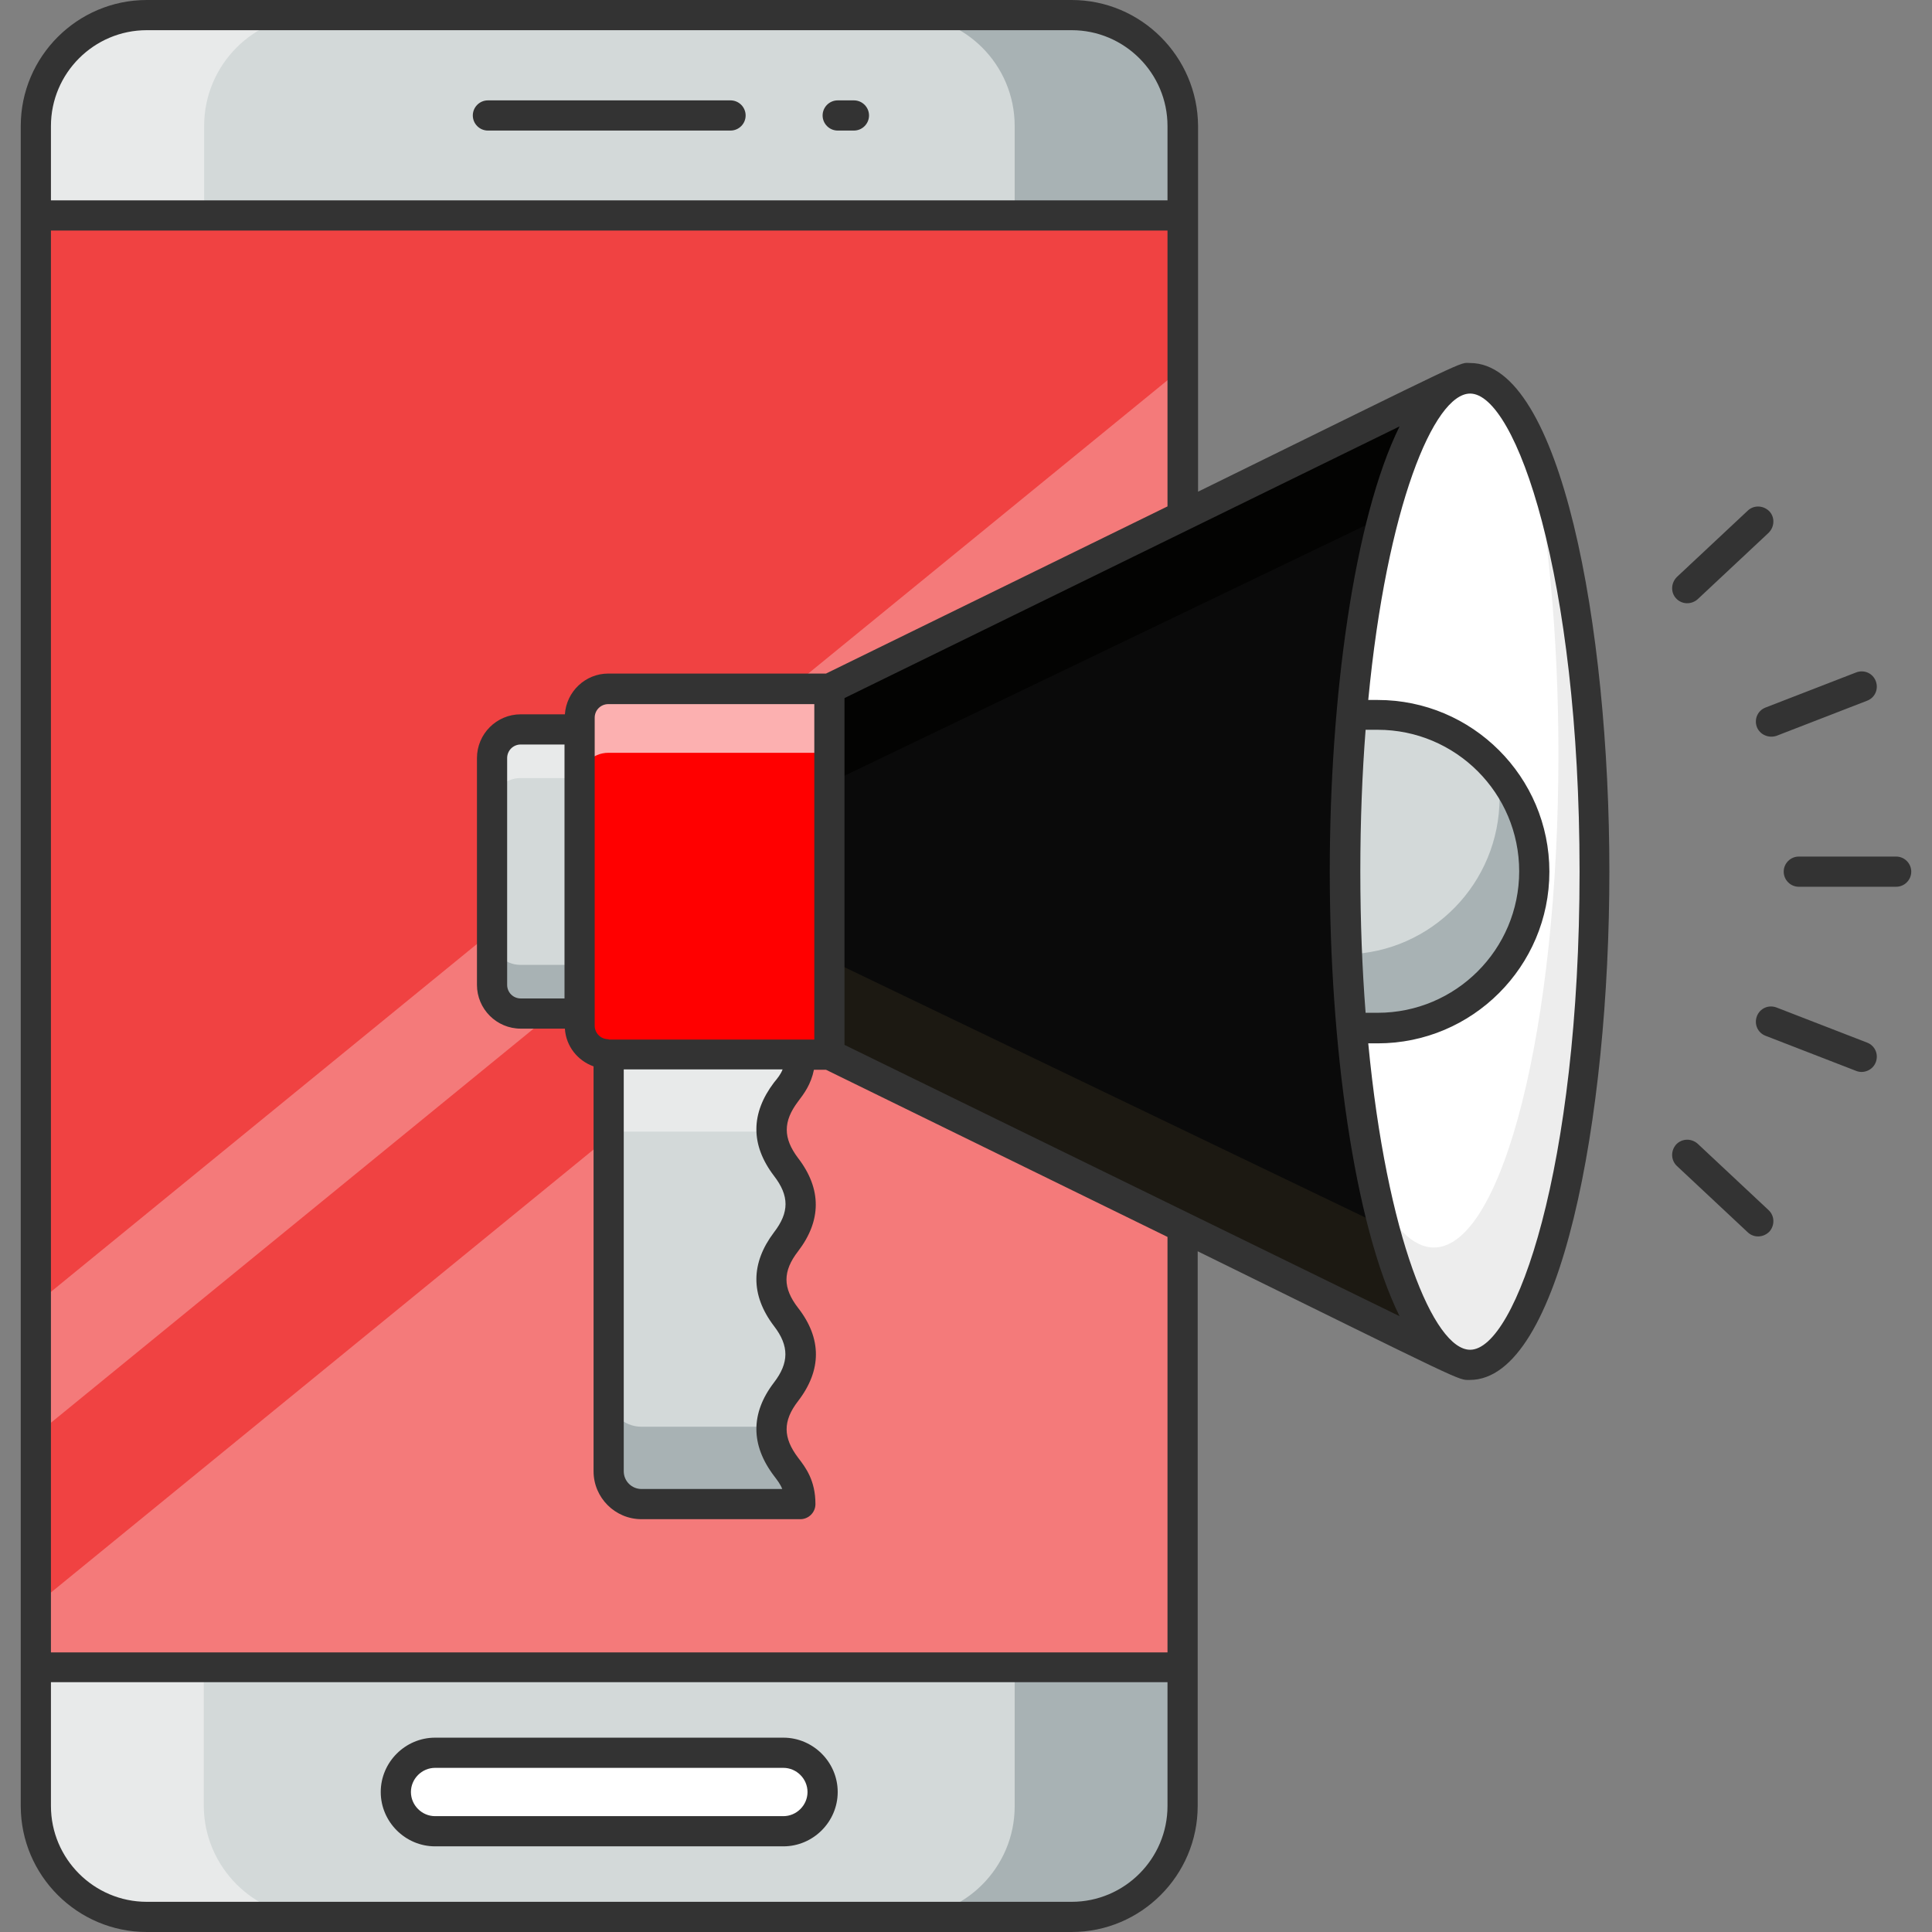 <svg xmlns="http://www.w3.org/2000/svg" xmlns:xlink="http://www.w3.org/1999/xlink" width="68px" height="68px" viewBox="0 0 512 512" id="Layer_1" xml:space="preserve" fill="#000000"><rect x="0" y="0" width="512" height="512" fill="#808080" stroke="none"/><g id="SVGRepo_bgCarrier" stroke-width="0"></g><g id="SVGRepo_tracerCarrier" stroke-linecap="round" stroke-linejoin="round"></g><g id="SVGRepo_iconCarrier"> <style type="text/css"> .st0{fill:#f04242;} .st1{opacity:0.3;} .st2{fill:#FFFFFF;} .st3{fill:#D3D9D9;} .st4{fill:#E8EAEA;} .st5{fill:#A8B2B4;} .st6{fill:#333333;} .st7{fill:#ff0000;} .st8{fill:#ff0000;} .st9{fill:#FCB0B0;} .st10{fill:#0a0a0a;} .st11{fill:#1c1912;} .st12{fill:#030302;} .st13{fill:#EDEDED;} </style> <g> <g> <g> <g> <g> <g> <path class="st0" d="M313.4,33.4v445.2c0,16.2-13.2,29.4-29.4,29.4H38.9c-16.2,0-29.4-13.2-29.4-29.4V33.4 C9.5,17.2,22.6,4,38.9,4H284C300.2,4,313.4,17.2,313.4,33.4z"></path> </g> <g> <rect class="st0" height="384.7" width="303.9" x="9.5" y="57.1"></rect> </g> <g class="st1"> <polygon class="st2" points="313.4,97.5 313.4,132.2 9.5,380.3 9.5,345.6 "></polygon> </g> <g class="st1"> <path class="st2" d="M313.4,177.2v301.4c0,16.2-13.2,29.4-29.4,29.4H38.9c-16.2,0-29.4-13.2-29.4-29.4v-53.3L313.4,177.2z"></path> </g> <g> <path class="st3" d="M313.4,57.1V33.4C313.4,17.2,300.2,4,284,4H38.9C22.6,4,9.5,17.2,9.5,33.4v23.7H313.4z"></path> </g> <g> <path class="st3" d="M9.5,441.8l0,36.8c0,16.2,13.2,29.4,29.4,29.4l245.1,0c16.2,0,29.4-13.2,29.4-29.4v-36.8L9.5,441.8z"></path> </g> <g> <path class="st4" d="M83.4,4C67.3,4,54.1,17.1,54.1,33.4v23.7H9.5V33.4C9.5,17.1,22.6,4,38.9,4H83.4z"></path> </g> <g> <path class="st4" d="M83.4,508H38.9c-16.3,0-29.4-13.2-29.4-29.4v-36.9h44.5v36.9C54.1,494.8,67.3,508,83.4,508z"></path> </g> <g> <path class="st5" d="M313.4,33.4v23.7h-44.5V33.4c0-16.3-13.2-29.4-29.4-29.4H284C300.3,4,313.4,17.1,313.4,33.4z"></path> </g> <g> <path class="st5" d="M313.4,441.8v36.9c0,16.2-13.1,29.4-29.4,29.4h-44.5c16.2,0,29.4-13.2,29.4-29.4v-36.9H313.4z"></path> </g> </g> </g> </g> <g> <path class="st6" d="M193.6,34.6h-64.3c-2.2,0-4-1.8-4-4s1.8-4,4-4h64.3c2.2,0,4,1.8,4,4S195.8,34.6,193.6,34.6z"></path> </g> <g> <path class="st6" d="M226.3,34.6h-4.3c-2.2,0-4-1.8-4-4s1.8-4,4-4h4.3c2.2,0,4,1.8,4,4S228.5,34.6,226.3,34.6z"></path> </g> <g> <g> <path class="st2" d="M207.6,485.3h-92.3c-5.8,0-10.4-4.7-10.4-10.4c0-5.8,4.7-10.4,10.4-10.4h92.3c5.8,0,10.4,4.7,10.4,10.4 C218,480.6,213.4,485.3,207.6,485.3z"></path> <path class="st6" d="M207.6,489.3h-92.3c-7.9,0-14.4-6.5-14.4-14.4s6.5-14.4,14.4-14.4h92.3c7.9,0,14.4,6.5,14.4,14.4 S215.5,489.3,207.6,489.3z M115.3,468.5c-3.5,0-6.4,2.9-6.4,6.4c0,3.5,2.9,6.4,6.4,6.4h92.3c3.5,0,6.4-2.9,6.4-6.4 c0-3.5-2.9-6.4-6.4-6.4H115.3z"></path> </g> </g> </g> <g> <g> <g> <path class="st7" d="M219.8,182.5v96.9h-58.6c-4.2,0-7.6-3.4-7.6-7.6v-81.6c0-4.2,3.4-7.6,7.6-7.6H219.8z"></path> </g> <g> <path class="st8" d="M219.8,262.4v17h-58.6c-4.2,0-7.6-3.4-7.6-7.6v-17.1c0,4.2,3.4,7.7,7.6,7.7H219.8z"></path> </g> <g> <path class="st9" d="M219.8,182.5v17h-58.6c-4.2,0-7.6,3.4-7.6,7.6v-17c0-4.2,3.4-7.6,7.6-7.6H219.8z"></path> </g> <g> <path class="st3" d="M130.3,200.9V261c0,4.2,3.4,7.6,7.6,7.6h15.6v-75.3h-15.6C133.7,193.3,130.3,196.7,130.3,200.9z"></path> </g> <g> <path class="st4" d="M153.6,193.3v12.9h-15.7c-4.2,0-7.6,3.4-7.6,7.6v-12.9c0-4.2,3.4-7.6,7.6-7.6H153.6z"></path> </g> <g> <path class="st5" d="M153.6,255.7v12.9h-15.7c-4.2,0-7.6-3.4-7.6-7.6v-12.9c0,4.2,3.4,7.6,7.6,7.6H153.6z"></path> </g> <g> <path class="st10" d="M356.5,231c0,63.8,11.5,116.9,26.8,128.4l-163.5-80v-96.9l163.5-80C368,114.1,356.5,167.2,356.5,231z"></path> </g> <g> <path class="st11" d="M383.3,359.4l-163.5-80v-25l146.7,70.5C371.1,342.2,376.9,354.5,383.3,359.4z"></path> </g> <g> <path class="st12" d="M383.3,102.5c-6.4,4.9-12.2,17.1-16.8,34.5l-146.7,70.5v-25L383.3,102.5z"></path> </g> <g> <path class="st2" d="M422.6,231c0,72.2-14.8,130.7-33,130.7c-18.3,0-33.1-58.5-33.1-130.7c0-72.2,14.8-130.7,33.1-130.7 C407.8,100.2,422.6,158.8,422.6,231z"></path> </g> <g> <path class="st13" d="M422.6,231c0,72.2-14.8,130.7-33,130.7c-10.2,0-19.3-18.2-25.4-46.9c4.7,10.1,10.1,15.8,15.8,15.8 c18.2,0,33-58.5,33-130.7c0-31.9-2.9-61.1-7.7-83.8C415.6,138.2,422.6,181.4,422.6,231z"></path> </g> <g> <path class="st3" d="M406.6,231c0,22.9-18.6,41.5-41.5,41.5h-6.9c-1.1-13-1.7-27-1.7-41.5s0.6-28.5,1.7-41.5h6.9 C388,189.4,406.6,208,406.6,231z"></path> </g> <g> <path class="st5" d="M406.6,231c0,22.9-18.6,41.5-41.5,41.5h-6.9c-0.5-6.3-1-12.9-1.2-19.6c22.4-0.5,40.4-18.9,40.4-41.5 c0-2.4-0.2-4.9-0.6-7.2C402.9,211.4,406.6,220.7,406.6,231z"></path> </g> </g> <g> <g> <path class="st3" d="M212.1,319.2c0,9.9-7.6,9.9-7.6,19.8c0,10,7.6,10,7.6,19.9c0,10-7.6,10-7.6,19.8c0,10,7.6,10,7.6,19.9H170 c-4.8,0-8.7-3.9-8.7-8.7V279.4h50.8c0,10-7.6,10-7.6,19.9C204.5,309.2,212.1,309.2,212.1,319.2z"></path> </g> <g> <path class="st4" d="M204.5,299.3c0,0.2,0,0.4,0,0.6h-43.2v-20.5h50.8C212.1,289.3,204.5,289.3,204.5,299.3z"></path> </g> <g> <path class="st5" d="M212.1,398.6H170c-4.8,0-8.7-3.8-8.7-8.6v-20.5c0,4.8,3.9,8.6,8.7,8.6h34.6c0,0.2,0,0.4,0,0.6 C204.5,388.7,212.1,388.7,212.1,398.6z"></path> </g> <path class="st6" d="M389.6,96.2c-3.1,0,2.2-2.4-72.1,34.1c0-29.3,0-67.6,0-96.9C317.4,15,302.4,0,284,0H38.9 C20.5,0,5.5,15,5.5,33.4v23.7v421.5c0,18.4,15,33.4,33.4,33.4H284c18.4,0,33.4-15,33.4-33.4v-147c71.8,35.3,68.9,34.1,72.1,34.1 c24.1,0,37-69.4,37-134.7S413.6,96.2,389.6,96.2z M205.1,351.4c4.1,5.3,4,9.8,0,15c-6.2,8.1-6.2,16.5,0,24.7 c0.9,1.2,1.7,2.2,2.2,3.5H170c-2.6,0-4.7-2.1-4.7-4.7V283.4h42.1c-0.5,1.3-1.3,2.3-2.3,3.5c-6.1,8.1-6.3,16.4,0,24.7 c4.1,5.3,4.1,9.7,0,15C199,334.7,198.8,343.1,205.1,351.4z M161.3,275.4h-0.1c-2,0-3.6-1.6-3.6-3.6v-78.5v-3.1 c0-2,1.6-3.6,3.6-3.6h54.6v88.9H161.3z M161.2,178.5c-6.1,0-11.1,4.8-11.5,10.8h-11.7c-6.4,0-11.6,5.2-11.6,11.6V261 c0,6.4,5.2,11.6,11.6,11.6h11.7c0.3,4.7,3.4,8.5,7.6,10v107.3c0,7,5.7,12.7,12.7,12.7h42.1c2.2,0,4-1.8,4-4 c0-6.3-2.6-9.7-4.6-12.3c-4-5.3-4.1-9.7,0-15c6.3-8.2,6.3-16.6,0-24.7c-4.1-5.3-4.1-9.7,0-15c6.2-8.1,6.3-16.5,0-24.7 c-4-5.3-4-9.7,0-15c1.6-2.1,3.4-4.5,4.2-8.4h3.2l90.5,44.3v110.1l-295.9,0V61.1h295.9v73.1l-90.5,44.3H161.2z M149.6,197.3v67.3 h-11.6c-2,0-3.6-1.6-3.6-3.6v-60.1c0-2,1.6-3.6,3.6-3.6H149.6z M13.5,33.4C13.5,19.4,24.9,8,38.9,8H284c14,0,25.4,11.4,25.4,25.4 v19.7H13.5V33.4z M309.4,478.6c0,14-11.4,25.4-25.4,25.4H38.9c-14,0-25.4-11.4-25.4-25.4v-32.8l295.9,0V478.6z M223.8,276.9V185 l147.1-72c-12.1,24.5-18.5,72.2-18.5,117.9s6.4,93.4,18.5,117.9L223.8,276.9z M361.9,193.4h3.2c20.7,0,37.5,16.8,37.5,37.5 c0,20.7-16.8,37.5-37.5,37.5h-3.2c-0.9-11.6-1.4-24.1-1.4-37.5C360.5,217.5,361,205,361.9,193.4z M389.6,357.7 c-9.6,0-22.1-30-27-81.2h2.5c25.1,0,45.5-20.4,45.5-45.5c0-25.1-20.4-45.5-45.5-45.5h-2.5c4.9-51.2,17.4-81.2,27-81.2 c12.1,0,29,48.2,29,126.7S401.7,357.7,389.6,357.7z"></path> </g> </g> <g> <g> <path class="st6" d="M463.2,326.6L444.4,309c-1.6-1.5-1.7-4-0.2-5.7c1.5-1.6,4-1.7,5.7-0.2l18.8,17.6c1.6,1.5,1.7,4,0.2,5.7 C467.3,328,464.8,328.1,463.2,326.6z"></path> </g> <g> <path class="st6" d="M491.9,283.8l-24-9.3c-2.1-0.8-3.1-3.1-2.3-5.2c0.8-2.1,3.1-3.1,5.2-2.3l24,9.3c2.1,0.8,3.1,3.1,2.3,5.2 C496.3,283.6,493.9,284.6,491.9,283.8z"></path> </g> <g> <path class="st6" d="M502.5,235h-25.8c-2.2,0-4-1.8-4-4c0-2.2,1.8-4,4-4h25.8c2.2,0,4,1.8,4,4C506.5,233.2,504.7,235,502.5,235z"></path> </g> <g> <path class="st6" d="M465.6,192.7c-0.8-2.1,0.2-4.4,2.3-5.2l24-9.3c2.1-0.8,4.4,0.2,5.2,2.3c0.8,2.1-0.2,4.4-2.3,5.2l-24,9.3 C468.7,195.7,466.4,194.7,465.6,192.7z"></path> </g> <g> <path class="st6" d="M444.2,158.6c-1.5-1.6-1.4-4.1,0.2-5.7l18.8-17.6c1.6-1.5,4.1-1.4,5.7,0.2c1.5,1.6,1.4,4.1-0.2,5.7 l-18.8,17.6C448.2,160.3,445.7,160.2,444.2,158.6z"></path> </g> </g> </g> </g></svg>